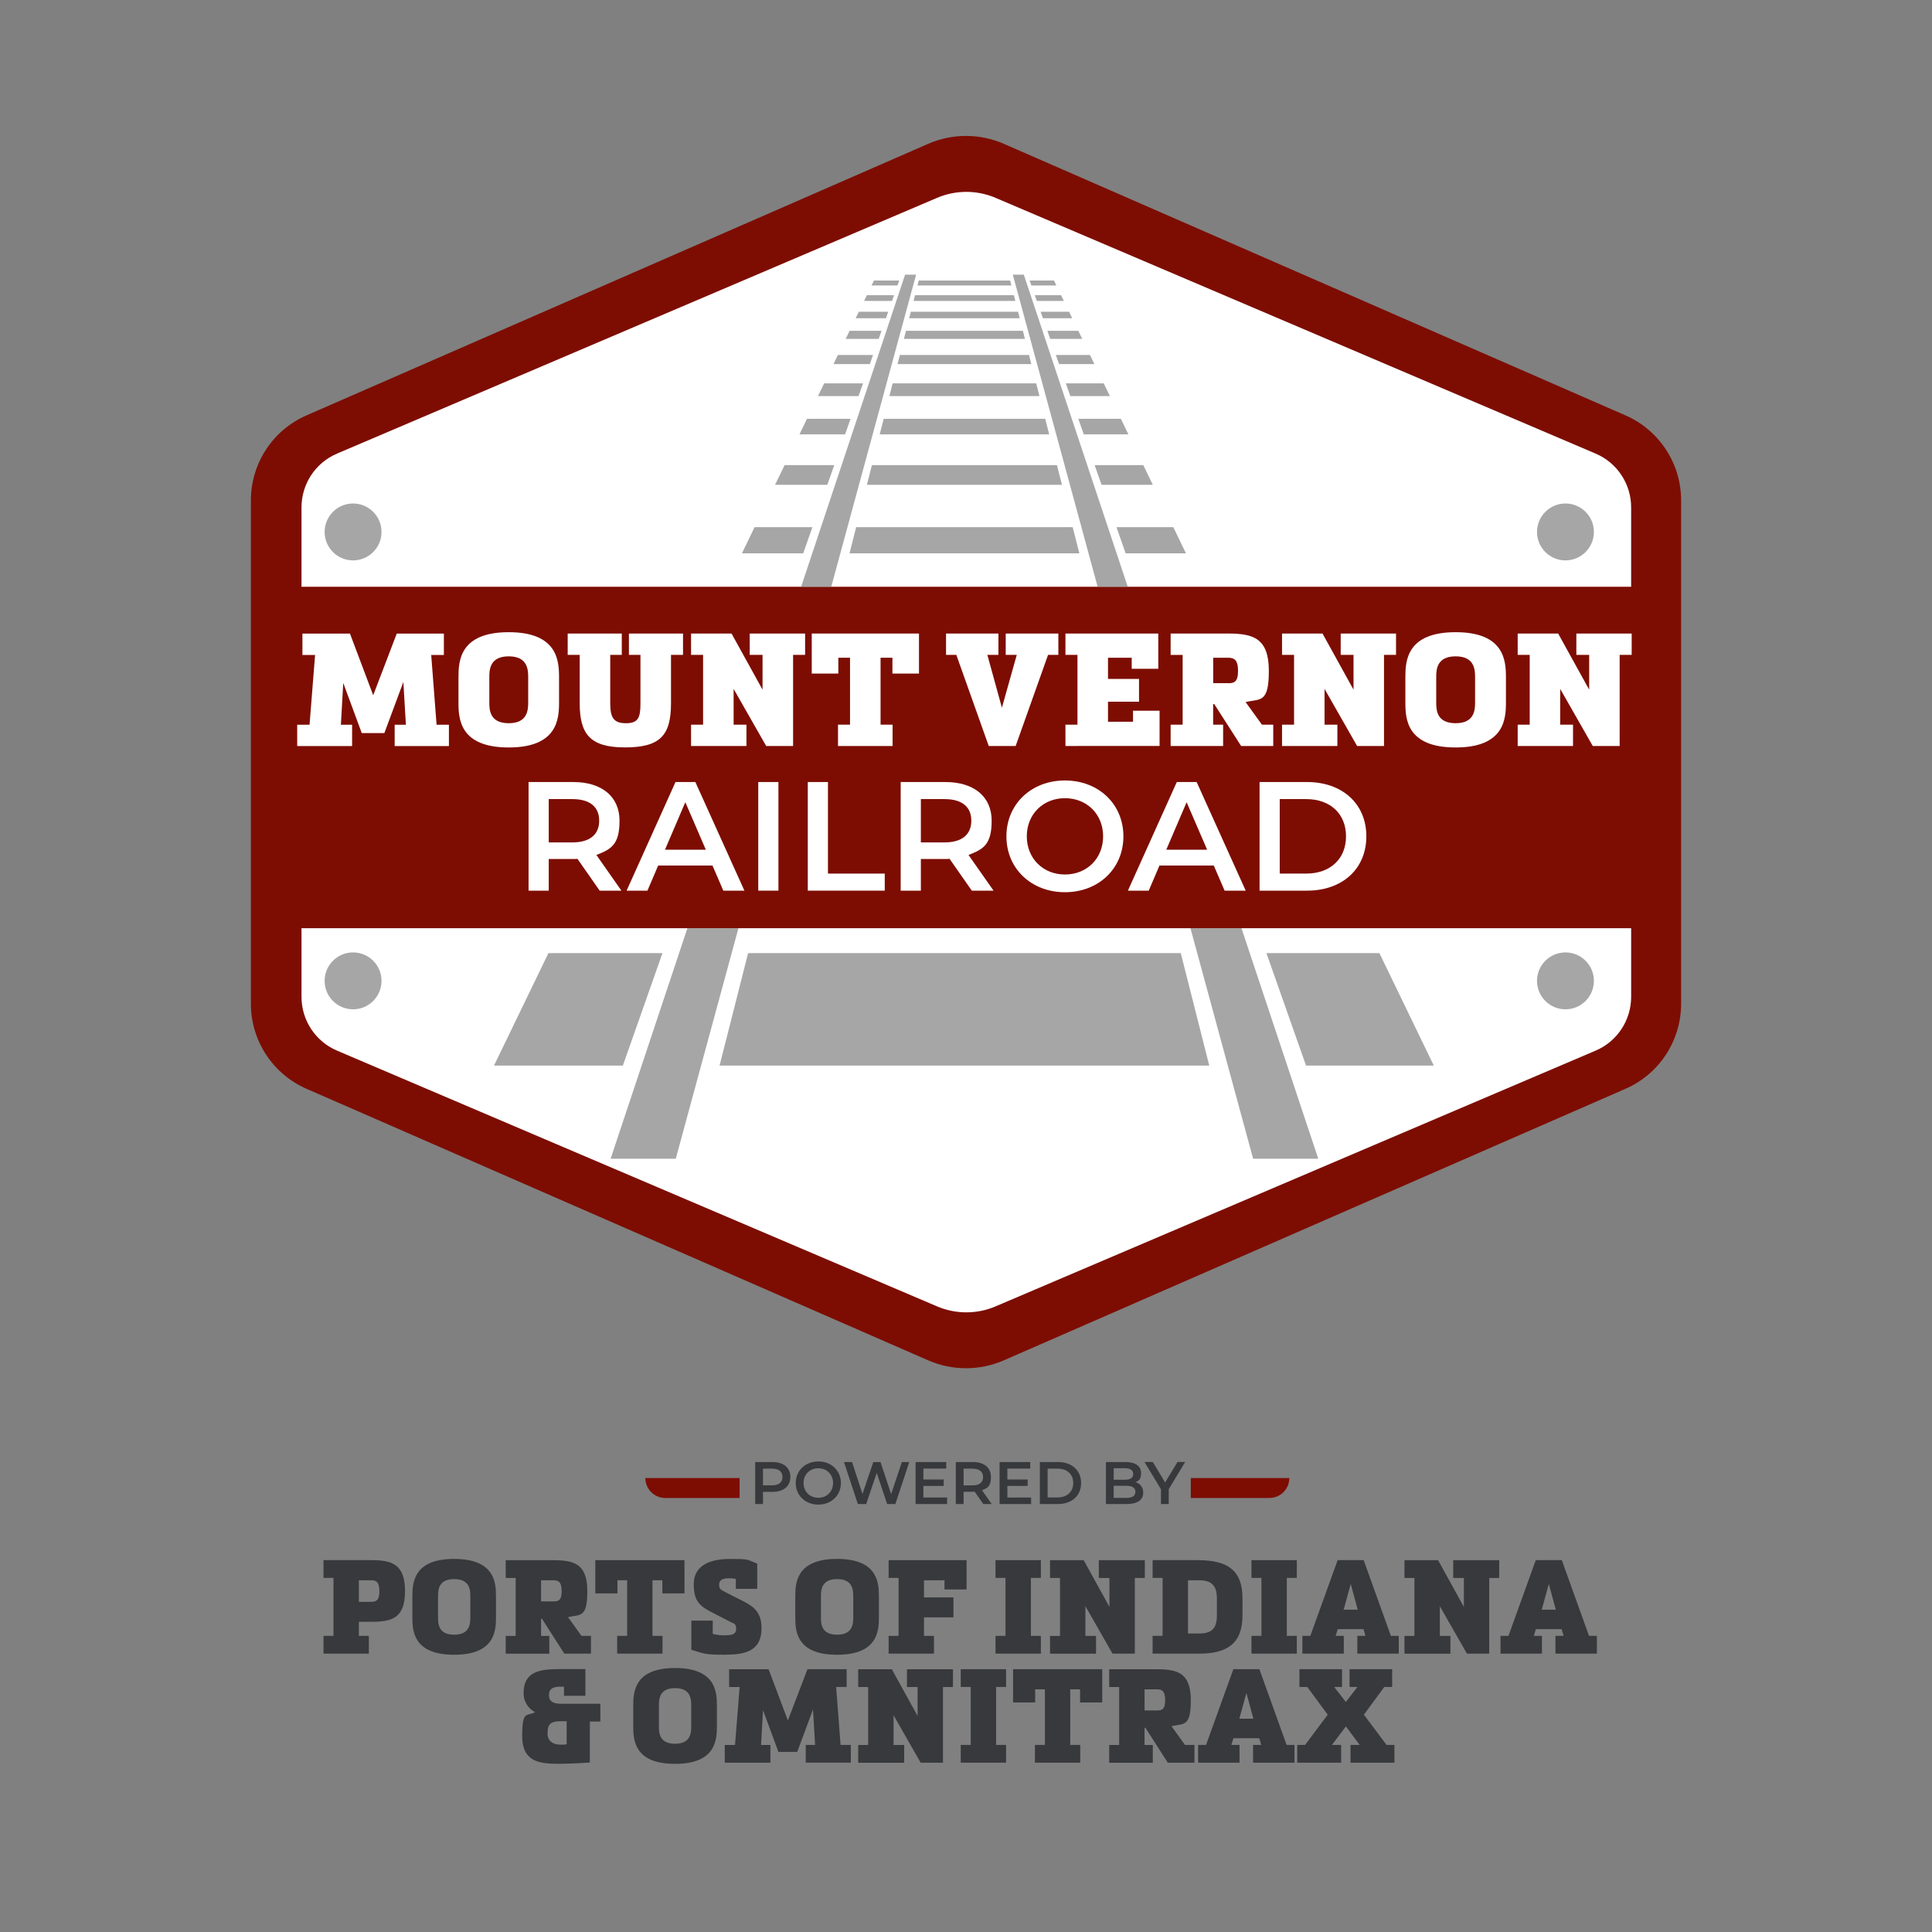 <?xml version="1.0" encoding="UTF-8"?>
<svg xmlns="http://www.w3.org/2000/svg" version="1.1" viewBox="0 0 3600 3600">
  <rect x="0" y="0" width="3600" height="3600" fill="#808080" stroke="none"/>
  <defs>
    <style>
      .cls-1 {
        fill: #7d0d02;
      }

      .cls-2 {
        fill: #38393c;
      }

      .cls-3 {
        fill: #a6a6a6;
      }

      .cls-4 {
        fill: #fff;
      }
    </style>
  </defs>
  <!-- Generator: Adobe Illustrator 28.6.0, SVG Export Plug-In . SVG Version: 1.2.0 Build 709)  -->
  <g>
    <g id="a">
      <path class="cls-1" d="M3132.5,1870.4v-938c0-68.7-40.7-130.9-103.6-158.4l-1158.4-506c-44.9-19.6-96.1-19.6-141,0l-1158.4,506c-63,27.5-103.6,89.7-103.6,158.4v938c0,68.7,40.7,130.9,103.6,158.4l1158.4,506c44.9,19.6,96.1,19.6,141,0l1158.4-506c62.9-27.5,103.6-89.7,103.6-158.4h0Z"></path>
      <path class="cls-4" d="M3039.4,1093.7v-148.3c0-43.7-26.1-83.1-66.2-100.2l-1118-476.5c-34.9-14.9-74.3-14.9-109.2,0l-1118,476.5c-40.2,17.1-66.2,56.6-66.2,100.2v148.3h2477.6,0Z"></path>
      <path class="cls-4" d="M561.8,1729.5v128c0,43.7,26.1,83.1,66.2,100.2l1118,476.5c34.9,14.9,74.3,14.9,109.2,0l1118-476.5c40.2-17.1,66.2-56.6,66.2-100.2v-128H561.8Z"></path>
      <polygon class="cls-3" points="2335 2159.1 2456.4 2159.1 1907.7 511.8 1887.2 511.8 2335 2159.1"></polygon>
      <polygon class="cls-3" points="1259.2 2159.1 1137.8 2159.1 1686.5 511.8 1707 511.8 1259.2 2159.1"></polygon>
      <polygon class="cls-3" points="1697.2 580.9 1694.1 593 1900.1 593 1897 580.9 1697.2 580.9"></polygon>
      <polygon class="cls-3" points="1711.9 522.7 1709.6 531.9 1884.6 531.9 1882.2 522.7 1711.9 522.7"></polygon>
      <polygon class="cls-3" points="1705 550.1 1702.3 560.7 1891.9 560.7 1889.2 550.1 1705 550.1"></polygon>
      <polygon class="cls-3" points="1688.2 616.4 1684.3 631.5 1909.8 631.5 1906 616.4 1688.2 616.4"></polygon>
      <polygon class="cls-3" points="2019.5 809.4 2102.6 809.4 2088.6 780.4 2009.3 780.4 2019.5 809.4"></polygon>
      <polygon class="cls-3" points="2097.5 1031 2209.8 1031 2186.3 982.3 2080.4 982.3 2097.5 1031"></polygon>
      <polygon class="cls-3" points="1676.8 661.4 1672.4 678.4 1921.7 678.4 1917.4 661.4 1676.8 661.4"></polygon>
      <polygon class="cls-3" points="2052.6 903.4 2148.1 903.4 2130.4 866.7 2039.7 866.7 2052.6 903.4"></polygon>
      <polygon class="cls-3" points="1595.3 982.3 1583 1031 2011.2 1031 1998.8 982.3 1595.3 982.3"></polygon>
      <polygon class="cls-3" points="1663.3 714.3 1657.3 738 1936.9 738 1930.8 714.3 1663.3 714.3"></polygon>
      <polygon class="cls-3" points="2433.6 1985.6 2671.7 1985.6 2570.3 1776 2359.8 1776 2433.6 1985.6"></polygon>
      <polygon class="cls-3" points="1646.6 780.4 1639.2 809.4 1955 809.4 1947.6 780.4 1646.6 780.4"></polygon>
      <polygon class="cls-3" points="1624.7 866.7 1615.3 903.4 1978.8 903.4 1969.5 866.7 1624.7 866.7"></polygon>
      <polygon class="cls-3" points="2253.3 1985.6 2200.2 1776 1394 1776 1340.8 1985.6 2253.3 1985.6"></polygon>
      <polygon class="cls-3" points="1554.5 866.7 1462 866.7 1444.2 903.4 1541.6 903.4 1554.5 866.7"></polygon>
      <polygon class="cls-3" points="1626.8 661.4 1561.3 661.4 1553.1 678.4 1620.8 678.4 1626.8 661.4"></polygon>
      <polygon class="cls-3" points="1642.6 616.4 1583.1 616.4 1575.8 631.5 1637.3 631.5 1642.6 616.4"></polygon>
      <polygon class="cls-3" points="1608.1 714.3 1535.7 714.3 1524.2 738 1599.8 738 1608.1 714.3"></polygon>
      <polygon class="cls-3" points="1234.4 1776 1021.9 1776 920.5 1985.6 1160.6 1985.6 1234.4 1776"></polygon>
      <polygon class="cls-3" points="1655.1 580.9 1600.3 580.9 1594.4 593 1650.8 593 1655.1 580.9"></polygon>
      <polygon class="cls-3" points="1584.9 780.4 1503.7 780.4 1489.7 809.4 1574.7 809.4 1584.9 780.4"></polygon>
      <polygon class="cls-3" points="1513.8 982.3 1406 982.3 1382.5 1031 1496.7 1031 1513.8 982.3"></polygon>
      <polygon class="cls-3" points="1931.9 560.7 1982.3 560.7 1977.2 550.1 1928.2 550.1 1931.9 560.7"></polygon>
      <polygon class="cls-3" points="1956.9 631.5 2016.6 631.5 2009.2 616.4 1951.6 616.4 1956.9 631.5"></polygon>
      <polygon class="cls-3" points="1973.4 678.4 2039.2 678.4 2031 661.4 1967.4 661.4 1973.4 678.4"></polygon>
      <polygon class="cls-3" points="1665.9 550.1 1615.2 550.1 1610.1 560.7 1662.2 560.7 1665.9 550.1"></polygon>
      <polygon class="cls-3" points="1943.3 593 1997.9 593 1992.1 580.9 1939.1 580.9 1943.3 593"></polygon>
      <polygon class="cls-3" points="1675.6 522.7 1628.5 522.7 1624 531.9 1672.3 531.9 1675.6 522.7"></polygon>
      <polygon class="cls-3" points="1994.4 738 2068.1 738 2056.6 714.3 1986 714.3 1994.4 738"></polygon>
      <polygon class="cls-3" points="1921.8 531.9 1968.4 531.9 1963.9 522.7 1918.6 522.7 1921.8 531.9"></polygon>
      <rect class="cls-1" x="485.1" y="1093.7" width="2632.1" height="635.8"></rect>
      <circle class="cls-3" cx="2917" cy="991.2" r="53"></circle>
      <circle class="cls-3" cx="2917" cy="1827.7" r="53"></circle>
      <circle class="cls-3" cx="657.9" cy="991.2" r="53"></circle>
      <circle class="cls-3" cx="657.9" cy="1827.7" r="53"></circle>
      <path class="cls-4" d="M652.1,1180.6l43.3,114.9,43.9-114.9h87.8v39.8h-23.6l10,130h23v39.8h-101.1v-39.8h20.9l-4.7-79.6-35.4,95.2h-42.1l-34.5-93.4-4.4,77.8h20.9v39.8h-102.3v-39.8h23l10.3-130h-23.6v-39.8h88.4Z"></path>
      <path class="cls-4" d="M1041.7,1308.8c0,30.1-2.4,84-93.7,84s-93.7-53.3-93.7-83.7v-47.4c0-30.1,2.4-83.7,93.7-83.7s93.7,53.9,93.7,84v46.9h0ZM984.2,1261.9c0-13.8-.9-38.9-36.2-38.9s-36.2,24.8-36.2,38.6v47.4c0,14.2.9,38.6,36.2,38.6s36.2-25.1,36.2-38.9v-46.9h0Z"></path>
      <path class="cls-4" d="M1250.3,1220.3v90.2c0,60.1-20.3,82.2-86.1,82.2s-84-26.2-84-82.2v-90.2h-22.4v-39.8h100.8v39.8h-21.5v90.2c0,26.5,6.2,37.1,29.2,37.1s27.1-10.3,27.1-37.1v-90.2h-21.5v-39.8h100.8v39.8h-22.4Z"></path>
      <path class="cls-4" d="M1477.8,1390.1h-50.1l-60.7-106.4v66.6h23.9v39.8h-103.2v-39.8h22.4v-130h-22.4v-39.8h75.4l57.8,104.6v-64.8h-23.9v-39.8h103.2v39.8h-22.4v169.8h0Z"></path>
      <path class="cls-4" d="M1663.2,1350.3v39.8h-101.7v-39.8h22.4v-124.7h-21.8v29.5h-49.5v-74.6h199.8v74.6h-49.5v-29.5h-22.1v124.7h22.4,0Z"></path>
      <path class="cls-4" d="M1972.1,1220.3h-19.2l-60.4,169.8h-50.1l-60.4-169.8h-19.2v-39.8h97.6v39.8h-20.6l27.1,98.4,27.7-98.4h-20.6v-39.8h98.1v39.8h0Z"></path>
      <path class="cls-4" d="M2007.7,1390.1h-22.4v-39.8h22.4v-130h-22.4v-39.8h173v65.7h-49.5v-20.6h-44.2v39.5h57.8v42.4h-57.8v37.4h46.6v-20.6h49.5v65.7h-152.9,0Z"></path>
      <path class="cls-4" d="M2351.3,1350.3h21.2v39.8h-59.8l-50.1-78.1h-2.1v38.3h18.6v39.8h-97.8v-39.8h22.4v-130h-22.4v-39.8h107c46.9,0,76,8.6,76,69.6s-16.2,51.6-43.3,58.1l30.4,42.1h0ZM2288.3,1273.1c10.9,0,18.6-1.8,18.6-23s-7.7-24.5-18.6-24.5h-27.7v47.4h27.7Z"></path>
      <path class="cls-4" d="M2578.9,1390.1h-50.1l-60.7-106.4v66.6h23.9v39.8h-103.1v-39.8h22.4v-130h-22.4v-39.8h75.4l57.8,104.6v-64.8h-23.9v-39.8h103.1v39.8h-22.4v169.8h0Z"></path>
      <path class="cls-4" d="M2806.1,1308.8c0,30.1-2.4,84-93.7,84s-93.7-53.3-93.7-83.7v-47.4c0-30.1,2.4-83.7,93.7-83.7s93.7,53.9,93.7,84v46.9h0ZM2748.6,1261.9c0-13.8-.9-38.9-36.2-38.9s-36.2,24.8-36.2,38.6v47.4c0,14.2.9,38.6,36.2,38.6s36.2-25.1,36.2-38.9v-46.9h0Z"></path>
      <path class="cls-4" d="M3018,1390.1h-50.1l-60.7-106.4v66.6h23.9v39.8h-103.1v-39.8h22.4v-130h-22.4v-39.8h75.4l57.8,104.6v-64.8h-23.9v-39.8h103.1v39.8h-22.4v169.8h0Z"></path>
      <path class="cls-4" d="M1117.4,1659.6l-41.4-59.3c-2.6.3-5.2.3-7.8.3h-45.7v59h-37.6v-202.4h83.3c53.2,0,86.2,27.2,86.2,72s-15.6,53.2-43.1,63.9l46.6,66.5h-40.5,0ZM1066.5,1489h-44v80.7h44c33,0,50-15,50-40.5s-17.1-40.2-50-40.2Z"></path>
      <path class="cls-4" d="M1327.6,1612.8h-101.2l-20,46.8h-38.8l91.1-202.4h37l91.4,202.4h-39.3l-20.2-46.8h0ZM1315.2,1583.3l-38.2-88.5-37.9,88.5h76.1Z"></path>
      <path class="cls-4" d="M1412.9,1457.2h37.6v202.4h-37.6v-202.4h0Z"></path>
      <path class="cls-4" d="M1505.2,1457.2h37.6v170.6h105.8v31.8h-143.4v-202.4h0Z"></path>
      <path class="cls-4" d="M1810.8,1659.6l-41.4-59.3c-2.6.3-5.2.3-7.8.3h-45.7v59h-37.6v-202.4h83.3c53.2,0,86.2,27.2,86.2,72s-15.6,53.2-43.1,63.9l46.6,66.5h-40.5,0ZM1759.9,1489h-44v80.7h44c33,0,50-15,50-40.5s-17.1-40.2-50-40.2Z"></path>
      <path class="cls-4" d="M1875.3,1558.4c0-59.9,46.3-104.1,109-104.1s109,44,109,104.1-46.3,104.1-109,104.1-109-44.2-109-104.1h0ZM2055.5,1558.4c0-41.4-30.4-71.1-71.1-71.1s-71.1,29.8-71.1,71.1,30.4,71.1,71.1,71.1,71.1-29.8,71.1-71.1Z"></path>
      <path class="cls-4" d="M2261.7,1612.8h-101.2l-20,46.8h-38.8l91.1-202.4h37l91.4,202.4h-39.3l-20.2-46.8h0ZM2249.3,1583.3l-38.2-88.5-37.9,88.5h76.1,0Z"></path>
      <path class="cls-4" d="M2347,1457.2h88.5c65.6,0,110.5,40.5,110.5,101.2s-44.8,101.2-110.5,101.2h-88.5v-202.4h0ZM2433.8,1627.8c45.1,0,74.3-27.5,74.3-69.4s-29.2-69.4-74.3-69.4h-49.2v138.8h49.2Z"></path>
      <path class="cls-2" d="M1472.7,2752.1c0,17.2-12.7,27.8-33.3,27.8h-17.7v22.6h-14.5v-78.2h32.2c20.6,0,33.3,10.5,33.3,27.8h0ZM1458,2752.1c0-9.8-6.6-15.5-19.3-15.5h-17v31.1h17c12.7,0,19.3-5.7,19.3-15.5h0Z"></path>
      <path class="cls-2" d="M1482.7,2763.4c0-23.1,17.9-40.2,42.1-40.2s42.1,17,42.1,40.2-17.9,40.2-42.1,40.2-42.1-17.1-42.1-40.2ZM1552.3,2763.4c0-16-11.7-27.5-27.5-27.5s-27.5,11.5-27.5,27.5,11.7,27.5,27.5,27.5,27.5-11.5,27.5-27.5Z"></path>
      <path class="cls-2" d="M1694.3,2724.3l-25.9,78.2h-15.4l-19.3-57.9-19.7,57.9h-15.5l-25.9-78.2h15.1l19.4,59.4,20.2-59.4h13.4l19.8,59.8,20-59.8h13.9,0Z"></path>
      <path class="cls-2" d="M1764.8,2790.3v12.2h-58.7v-78.2h57.1v12.2h-42.6v20.3h37.8v12h-37.8v21.6h44.1Z"></path>
      <path class="cls-2" d="M1832.2,2802.5l-16-22.9c-1,.1-2,.1-3,.1h-17.7v22.8h-14.5v-78.2h32.2c20.6,0,33.3,10.5,33.3,27.8s-6,20.6-16.7,24.7l18,25.7h-15.7,0ZM1812.5,2736.6h-17v31.2h17c12.7,0,19.3-5.8,19.3-15.6s-6.6-15.5-19.3-15.5Z"></path>
      <path class="cls-2" d="M1921.3,2790.3v12.2h-58.7v-78.2h57.1v12.2h-42.6v20.3h37.8v12h-37.8v21.6h44.1Z"></path>
      <path class="cls-2" d="M1937.6,2724.3h34.2c25.4,0,42.7,15.6,42.7,39.1s-17.3,39.1-42.7,39.1h-34.2v-78.2h0ZM1971.1,2790.2c17.4,0,28.7-10.6,28.7-26.8s-11.3-26.8-28.7-26.8h-19v53.6h19Z"></path>
      <path class="cls-2" d="M2130.2,2781.3c0,13.4-10.5,21.2-30.6,21.2h-38.9v-78.2h36.7c18.8,0,28.8,7.9,28.8,20.3s-4,14-10.1,17.2c8.4,2.7,14.1,9.3,14.1,19.4ZM2075.2,2735.7v21.6h20.6c10.1,0,15.8-3.6,15.8-10.7s-5.7-10.8-15.8-10.8h-20.6ZM2115.6,2779.8c0-7.8-5.9-11.3-16.9-11.3h-23.5v22.6h23.5c10.9,0,16.9-3.5,16.9-11.3h0Z"></path>
      <path class="cls-2" d="M2177.8,2774.9v27.6h-14.5v-27.4l-30.7-50.9h15.5l22.9,38.1,23.1-38.1h14.3l-30.6,50.6h0Z"></path>
      <path class="cls-1" d="M1378.1,2754.1h-175.6c0,20.5,16.7,37.2,37.2,37.2h138.4v-37.2Z"></path>
      <path class="cls-1" d="M2218.9,2754.1v37.2h146.4c20.6,0,37.2-16.7,37.2-37.2h-183.6Z"></path>
      <path class="cls-2" d="M602.8,2940.2v-33.1h88.9c38.2,0,63,7.1,63,57.8s-24.7,57.1-63,57.1h-23v26.2h18.6v33.1h-84.5v-33.1h18.6v-108h-18.6,0ZM691.7,2984.7c9.1,0,15.2-2.2,15.2-19.8s-6.1-20.3-15.2-20.3h-23v40.2h23Z"></path>
      <path class="cls-2" d="M924.2,3013.6c0,25-2,69.8-77.9,69.8s-77.9-44.3-77.9-69.6v-39.4c0-25,2-69.6,77.9-69.6s77.9,44.8,77.9,69.8v38.9h0ZM876.4,2974.7c0-11.5-.7-32.3-30.1-32.3s-30.1,20.6-30.1,32.1v39.4c0,11.8.7,32.1,30.1,32.1s30.1-20.8,30.1-32.3v-38.9h0Z"></path>
      <path class="cls-2" d="M1083.6,3048.2h17.6v33.1h-49.7l-41.6-64.9h-1.7v31.9h15.4v33.1h-81.3v-33.1h18.6v-108h-18.6v-33.1h88.9c38.9,0,63.2,7.1,63.2,57.8s-13.5,42.9-36,48.3l25.2,35h0ZM1031.2,2984c9.1,0,15.4-1.5,15.4-19.1s-6.4-20.3-15.4-20.3h-23v39.4h23Z"></path>
      <path class="cls-2" d="M1234.5,3048.2v33.1h-84.5v-33.1h18.6v-103.6h-18.1v24.5h-41.2v-62h166.1v62h-41.2v-24.5h-18.4v103.6h18.6,0Z"></path>
      <path class="cls-2" d="M1288.2,3019.8h39.9v24.7c8.8,2.4,16.2,2.7,20.6,2.7,15.7,0,23-2,23-12.2s-4.9-9.8-9.1-12l-31.4-16.2c-26.2-13.2-38.5-21.3-38.5-55.1s28.9-46.8,66.9-46.8,29.9.5,51.4,8.6v47h-39.9v-18.4c-4.7-1-9.3-1.2-14.4-1.2-8.1,0-16.7,2.7-16.7,11s1.5,9.6,11.8,14.9l33.6,17.1c21.3,10.5,33.6,22.8,33.6,49.7,0,45.3-33.8,49.7-70.3,49.7s-36.7-2.2-60.5-9.1v-54.6h0Z"></path>
      <path class="cls-2" d="M1637.7,3013.6c0,25-2,69.8-77.9,69.8s-77.9-44.3-77.9-69.6v-39.4c0-25,2-69.6,77.9-69.6s77.9,44.8,77.9,69.8v38.9h0ZM1589.9,2974.7c0-11.5-.7-32.3-30.1-32.3s-30.1,20.6-30.1,32.1v39.4c0,11.8.7,32.1,30.1,32.1s30.1-20.8,30.1-32.3v-38.9h0Z"></path>
      <path class="cls-2" d="M1801.1,2907.1v54.6h-41.2v-17.1h-38.2v31.9h54.9v37.2h-54.9v34.5h18.6v33.1h-84.5v-33.1h18.6v-108h-18.6v-33.1h145.3,0Z"></path>
      <path class="cls-2" d="M1920.9,3048.2h18.6v33.1h-84.5v-33.1h18.6v-108h-18.6v-33.1h84.5v33.1h-18.6v108Z"></path>
      <path class="cls-2" d="M2114.6,3081.3h-41.6l-50.5-88.4v55.4h19.8v33.1h-85.7v-33.1h18.6v-108h-18.6v-33.1h62.7l48,87v-53.9h-19.8v-33.1h85.7v33.1h-18.6v141.1h0Z"></path>
      <path class="cls-2" d="M2166.3,3081.3h-18.6v-33.1h18.6v-108h-18.6v-33.1h86.7c54.4.7,80.8,19.8,80.8,71.3v31.6c0,53.4-29.6,71.3-80.8,71.3h-68.1,0ZM2234.4,3043.8c23.8,0,33.1-9.6,33.1-33.8v-31.6c0-25.7-11.8-33.8-33.1-33.8h-20.8v99.2h20.8Z"></path>
      <path class="cls-2" d="M2397.8,3048.2h18.6v33.1h-84.5v-33.1h18.6v-108h-18.6v-33.1h84.5v33.1h-18.6v108Z"></path>
      <path class="cls-2" d="M2441.6,3048.2l50.9-141.1h48.5l50.7,141.1h14.7v33.1h-77.2v-33.1h15.2l-3.7-12.5h-48l-3.9,12.5h15.2v33.1h-77.2v-33.1h14.7,0ZM2516.9,2951.4l-13.2,48h26.2l-13-48Z"></path>
      <path class="cls-2" d="M2775,3081.3h-41.6l-50.5-88.4v55.4h19.8v33.1h-85.7v-33.1h18.6v-108h-18.6v-33.1h62.7l48,87v-53.9h-19.8v-33.1h85.7v33.1h-18.6v141.1h0Z"></path>
      <path class="cls-2" d="M2810.8,3048.2l50.9-141.1h48.5l50.7,141.1h14.7v33.1h-77.2v-33.1h15.2l-3.7-12.5h-48l-3.9,12.5h15.2v33.1h-77.2v-33.1h14.7,0ZM2886,2951.4l-13.2,48h26.2l-13-48Z"></path>
      <path class="cls-2" d="M1050.9,3142.9h-6.9c-11.5,0-21.1,2.7-21.1,15.4s8.8,16.2,21.6,16.4h74.2v33.1h-19.6v76.4c-20.3,1.5-46.5,2.4-57.8,2.4-39.2,0-68.3-5.1-68.3-52.2s8.3-36.2,24.2-43.9c-14.9-7.8-21.6-22.1-21.6-35.3,0-40.9,30.4-45.1,67.4-45.1h47.8v49.7h-39.9v-17.1h0ZM1055.8,3207.3h-12.2c-21.3,0-23.3,9.6-23.3,23s9.6,20.6,23.8,20.6,8.8-.5,11.8-1v-42.6h0Z"></path>
      <path class="cls-2" d="M1335.8,3216.9c0,25-2,69.8-77.9,69.8s-77.9-44.3-77.9-69.6v-39.4c0-25,2-69.6,77.9-69.6s77.9,44.8,77.9,69.8v38.9ZM1288,3177.9c0-11.5-.7-32.3-30.1-32.3s-30.1,20.6-30.1,32.1v39.4c0,11.8.7,32.1,30.1,32.1s30.1-20.8,30.1-32.3v-38.9Z"></path>
      <path class="cls-2" d="M1432.1,3110.3l36,95.5,36.5-95.5h73v33.1h-19.6l8.3,108h19.1v33.1h-84v-33.1h17.4l-3.9-66.1-29.4,79.1h-35l-28.7-77.6-3.7,64.7h17.4v33.1h-85v-33.1h19.1l8.6-108h-19.6v-33.1h73.5Z"></path>
      <path class="cls-2" d="M1757.1,3284.5h-41.6l-50.5-88.4v55.4h19.8v33.1h-85.7v-33.1h18.6v-108h-18.6v-33.1h62.7l48,87v-53.9h-19.8v-33.1h85.7v33.1h-18.6v141.1h0Z"></path>
      <path class="cls-2" d="M1856.1,3251.4h18.6v33.1h-84.5v-33.1h18.6v-108h-18.6v-33.1h84.5v33.1h-18.6v108Z"></path>
      <path class="cls-2" d="M2012.9,3251.4v33.1h-84.5v-33.1h18.6v-103.6h-18.1v24.5h-41.2v-62h166.1v62h-41.2v-24.5h-18.4v103.6h18.6,0Z"></path>
      <path class="cls-2" d="M2208.1,3251.4h17.6v33.1h-49.7l-41.6-64.9h-1.7v31.9h15.4v33.1h-81.3v-33.1h18.6v-108h-18.6v-33.1h88.9c38.9,0,63.2,7.1,63.2,57.8s-13.5,42.9-36,48.3l25.2,35h0ZM2155.7,3187.2c9.1,0,15.4-1.5,15.4-19.1s-6.4-20.3-15.4-20.3h-23v39.4h23Z"></path>
      <path class="cls-2" d="M2247.3,3251.4l50.9-141.1h48.5l50.7,141.1h14.7v33.1h-77.2v-33.1h15.2l-3.7-12.5h-48l-3.9,12.5h15.2v33.1h-77.2v-33.1h14.7,0ZM2322.5,3154.6l-13.2,48h26.2l-13-48Z"></path>
      <path class="cls-2" d="M2541.5,3195.1l42.1,56.3h14.7v33.1h-81.8v-33.1h17.1l-25.7-34.5-26,34.5h17.1v33.1h-81.8v-33.1h14.7l42.1-56.3-38-51.7h-14.7v-33.1h79.4v33.1h-14.7l21.8,27.9,21.6-27.9h-14.7v-33.1h79.4v33.1h-14.7l-38,51.7h0Z"></path>
    </g>
  </g>
</svg>
